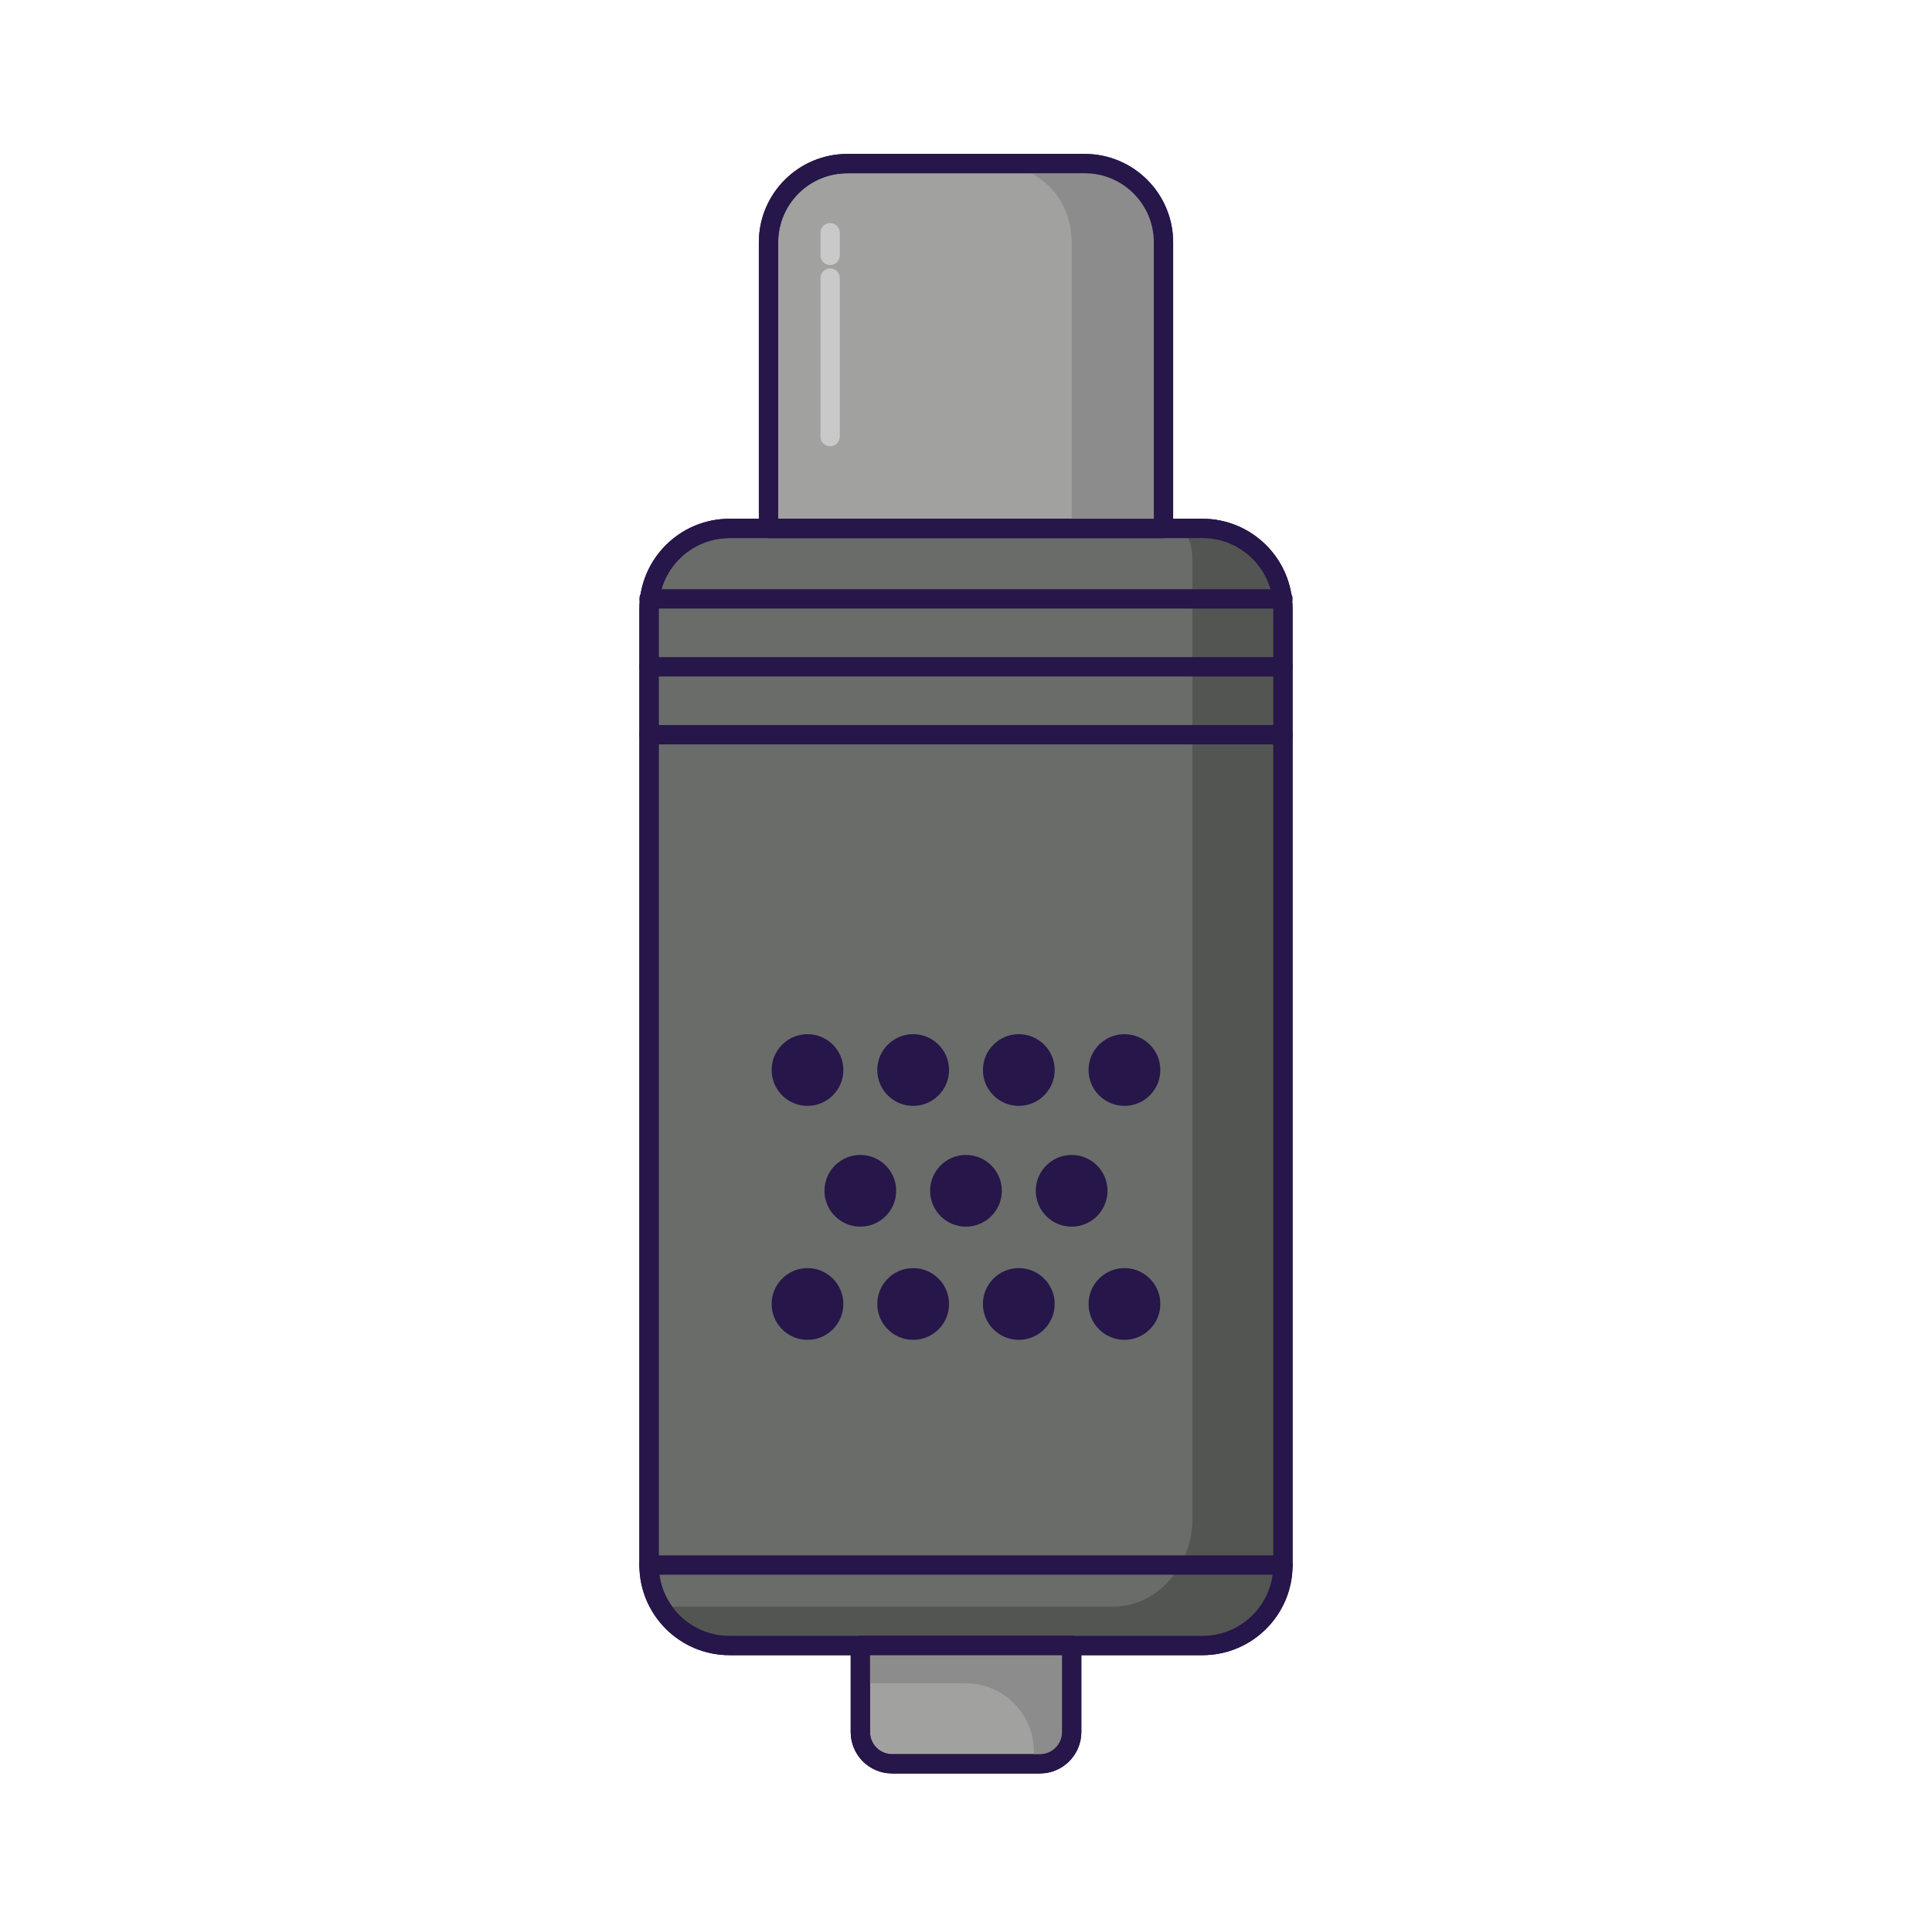 <?xml version="1.0" encoding="utf-8"?>
<!-- Generator: Adobe Illustrator 16.0.0, SVG Export Plug-In . SVG Version: 6.00 Build 0)  -->
<!DOCTYPE svg PUBLIC "-//W3C//DTD SVG 1.1//EN" "http://www.w3.org/Graphics/SVG/1.1/DTD/svg11.dtd">
<svg version="1.1" id="Vrstva_1" xmlns="http://www.w3.org/2000/svg" xmlns:xlink="http://www.w3.org/1999/xlink" x="0px" y="0px"
	 width="50px" height="49.938px" viewBox="0 0 50 49.938" enable-background="new 0 0 50 49.938" xml:space="preserve">
<rect fill="#FFFFFF" width="50" height="49.938"/>
<g>
	<defs>
		<rect id="SVGID_1_" x="0" y="-0.031" width="50" height="50"/>
	</defs>
	<clipPath id="SVGID_2_">
		<use xlink:href="#SVGID_1_"  overflow="visible"/>
	</clipPath>
	<path clip-path="url(#SVGID_2_)" fill="#696C69" d="M31.119,42.579H18.88c-1.151,0-2.083-0.932-2.083-2.083v-24.74
		c0-1.15,0.933-2.083,2.083-2.083h12.239c1.15,0,2.083,0.934,2.083,2.083v24.74C33.203,41.647,32.27,42.579,31.119,42.579"/>
	
		<path clip-path="url(#SVGID_2_)" fill="none" stroke="#261649" stroke-width="0.5" stroke-linecap="round" stroke-linejoin="round" stroke-miterlimit="10" d="
		M31.119,42.579H18.88c-1.151,0-2.083-0.932-2.083-2.083v-24.74c0-1.15,0.933-2.083,2.083-2.083h12.239
		c1.15,0,2.083,0.934,2.083,2.083v24.74C33.203,41.647,32.27,42.579,31.119,42.579z"/>
	<path clip-path="url(#SVGID_2_)" fill="#535553" d="M31.119,13.836h-0.424c0.136,0.195,0.164,0.421,0.164,0.749v24.74
		c0,1.151-0.883,2.247-2.035,2.247H17.008c0.338,0.585,1.048,1.17,1.872,1.17h12.239c1.15,0,1.889-1.094,1.889-2.245v-24.74
		C33.008,14.606,32.27,13.836,31.119,13.836"/>
	
		<path clip-path="url(#SVGID_2_)" fill="none" stroke="#261649" stroke-width="0.5" stroke-linecap="round" stroke-linejoin="round" stroke-miterlimit="10" d="
		M31.119,42.579H18.88c-1.151,0-2.083-0.932-2.083-2.083v-24.74c0-1.15,0.933-2.083,2.083-2.083h12.239
		c1.15,0,2.083,0.934,2.083,2.083v24.74C33.203,41.647,32.27,42.579,31.119,42.579z"/>
	<line clip-path="url(#SVGID_2_)" fill="#A1A1A0" x1="16.796" y1="40.496" x2="33.203" y2="40.496"/>
	
		<line clip-path="url(#SVGID_2_)" fill="none" stroke="#261649" stroke-width="0.5" stroke-linecap="round" stroke-linejoin="round" stroke-miterlimit="10" x1="16.796" y1="40.496" x2="33.203" y2="40.496"/>
	<line clip-path="url(#SVGID_2_)" fill="#A1A1A0" x1="16.796" y1="15.496" x2="33.203" y2="15.496"/>
	
		<line clip-path="url(#SVGID_2_)" fill="none" stroke="#261649" stroke-width="0.5" stroke-linecap="round" stroke-linejoin="round" stroke-miterlimit="10" x1="16.796" y1="15.496" x2="33.203" y2="15.496"/>
	<line clip-path="url(#SVGID_2_)" fill="#A1A1A0" x1="16.796" y1="17.254" x2="33.203" y2="17.254"/>
	
		<line clip-path="url(#SVGID_2_)" fill="none" stroke="#261649" stroke-width="0.5" stroke-linecap="round" stroke-linejoin="round" stroke-miterlimit="10" x1="16.796" y1="17.254" x2="33.203" y2="17.254"/>
	<line clip-path="url(#SVGID_2_)" fill="#A1A1A0" x1="16.796" y1="19.011" x2="33.203" y2="19.011"/>
	
		<line clip-path="url(#SVGID_2_)" fill="none" stroke="#261649" stroke-width="0.5" stroke-linecap="round" stroke-linejoin="round" stroke-miterlimit="10" x1="16.796" y1="19.011" x2="33.203" y2="19.011"/>
	<path clip-path="url(#SVGID_2_)" fill="#261649" d="M21.826,27.687c0,0.513-0.416,0.928-0.928,0.928
		c-0.512,0-0.928-0.415-0.928-0.928c0-0.512,0.416-0.927,0.928-0.927C21.411,26.76,21.826,27.175,21.826,27.687"/>
	<path clip-path="url(#SVGID_2_)" fill="#261649" d="M24.561,27.687c0,0.513-0.416,0.928-0.928,0.928
		c-0.513,0-0.929-0.415-0.929-0.928c0-0.512,0.416-0.927,0.929-0.927C24.145,26.76,24.561,27.175,24.561,27.687"/>
	<path clip-path="url(#SVGID_2_)" fill="#261649" d="M27.295,27.687c0,0.513-0.416,0.928-0.929,0.928
		c-0.512,0-0.928-0.415-0.928-0.928c0-0.512,0.416-0.927,0.928-0.927C26.879,26.76,27.295,27.175,27.295,27.687"/>
	<path clip-path="url(#SVGID_2_)" fill="#261649" d="M23.193,30.812c0,0.513-0.416,0.928-0.928,0.928s-0.928-0.415-0.928-0.928
		c0-0.512,0.416-0.927,0.928-0.927S23.193,30.3,23.193,30.812"/>
	<path clip-path="url(#SVGID_2_)" fill="#261649" d="M25.927,30.812c0,0.513-0.416,0.928-0.928,0.928s-0.928-0.415-0.928-0.928
		c0-0.512,0.416-0.927,0.928-0.927S25.927,30.3,25.927,30.812"/>
	<path clip-path="url(#SVGID_2_)" fill="#261649" d="M28.662,30.812c0,0.513-0.416,0.928-0.928,0.928s-0.928-0.415-0.928-0.928
		c0-0.512,0.416-0.927,0.928-0.927S28.662,30.3,28.662,30.812"/>
	<path clip-path="url(#SVGID_2_)" fill="#261649" d="M30.029,27.687c0,0.513-0.416,0.928-0.928,0.928
		c-0.513,0-0.929-0.415-0.929-0.928c0-0.512,0.416-0.927,0.929-0.927C29.614,26.76,30.029,27.175,30.029,27.687"/>
	<path clip-path="url(#SVGID_2_)" fill="#261649" d="M21.826,33.741c0,0.514-0.416,0.928-0.928,0.928
		c-0.512,0-0.928-0.414-0.928-0.928c0-0.511,0.416-0.928,0.928-0.928C21.411,32.813,21.826,33.23,21.826,33.741"/>
	<path clip-path="url(#SVGID_2_)" fill="#261649" d="M24.561,33.741c0,0.514-0.416,0.928-0.928,0.928
		c-0.513,0-0.929-0.414-0.929-0.928c0-0.511,0.416-0.928,0.929-0.928C24.145,32.813,24.561,33.23,24.561,33.741"/>
	<path clip-path="url(#SVGID_2_)" fill="#261649" d="M27.295,33.741c0,0.514-0.416,0.928-0.929,0.928
		c-0.512,0-0.928-0.414-0.928-0.928c0-0.511,0.416-0.928,0.928-0.928C26.879,32.813,27.295,33.23,27.295,33.741"/>
	<path clip-path="url(#SVGID_2_)" fill="#261649" d="M30.029,33.741c0,0.514-0.416,0.928-0.928,0.928
		c-0.513,0-0.929-0.414-0.929-0.928c0-0.511,0.416-0.928,0.929-0.928C29.614,32.813,30.029,33.23,30.029,33.741"/>
	<path clip-path="url(#SVGID_2_)" fill="#A1A1A0" d="M30.11,13.673H19.889V6.272c0-1.126,0.913-2.039,2.04-2.039h6.144
		c1.125,0,2.038,0.913,2.038,2.039V13.673z"/>
	
		<path clip-path="url(#SVGID_2_)" fill="none" stroke="#261649" stroke-width="0.5" stroke-linecap="round" stroke-linejoin="round" stroke-miterlimit="10" d="
		M30.11,13.673H19.889V6.272c0-1.126,0.913-2.039,2.04-2.039h6.144c1.125,0,2.038,0.913,2.038,2.039V13.673z"/>
	<path clip-path="url(#SVGID_2_)" fill="#8C8C8C" d="M28.072,4.266h-2.295c1.125,0,1.958,0.88,1.958,2.006v7.564h2.344V6.272
		C30.078,5.146,29.197,4.266,28.072,4.266"/>
	
		<path clip-path="url(#SVGID_2_)" fill="none" stroke="#261649" stroke-width="0.5" stroke-linecap="round" stroke-linejoin="round" stroke-miterlimit="10" d="
		M30.11,13.673H19.889V6.272c0-1.126,0.913-2.039,2.04-2.039h6.144c1.125,0,2.038,0.913,2.038,2.039V13.673z"/>
	<path clip-path="url(#SVGID_2_)" fill="#A1A1A0" d="M26.912,45.64h-3.824c-0.454,0-0.822-0.368-0.822-0.822v-2.238h5.469v2.238
		C27.734,45.271,27.366,45.64,26.912,45.64"/>
	
		<path clip-path="url(#SVGID_2_)" fill="none" stroke="#261649" stroke-width="0.5" stroke-linecap="round" stroke-linejoin="round" stroke-miterlimit="10" d="
		M26.912,45.64h-3.824c-0.454,0-0.822-0.368-0.822-0.822v-2.238h5.469v2.238C27.734,45.271,27.366,45.64,26.912,45.64z"/>
	<path clip-path="url(#SVGID_2_)" fill="#8C8C8C" d="M22.07,42.775v0.781h2.92c0.976,0,1.767,0.791,1.767,1.766v0.382h0.154
		c0.347,0,0.627-0.281,0.627-0.626v-2.303H22.07z"/>
	
		<path clip-path="url(#SVGID_2_)" fill="none" stroke="#261649" stroke-width="0.5" stroke-linecap="round" stroke-linejoin="round" stroke-miterlimit="10" d="
		M26.912,45.64h-3.824c-0.454,0-0.822-0.368-0.822-0.822v-2.238h5.469v2.238C27.734,45.271,27.366,45.64,26.912,45.64z"/>
	
		<line clip-path="url(#SVGID_2_)" fill="none" stroke="#C9C9C9" stroke-width="0.5" stroke-linecap="round" stroke-linejoin="round" stroke-miterlimit="10" x1="21.484" y1="6.023" x2="21.484" y2="6.609"/>
	
		<line clip-path="url(#SVGID_2_)" fill="none" stroke="#C9C9C9" stroke-width="0.5" stroke-linecap="round" stroke-linejoin="round" stroke-miterlimit="10" x1="21.484" y1="7.195" x2="21.484" y2="11.297"/>
</g>
</svg>
